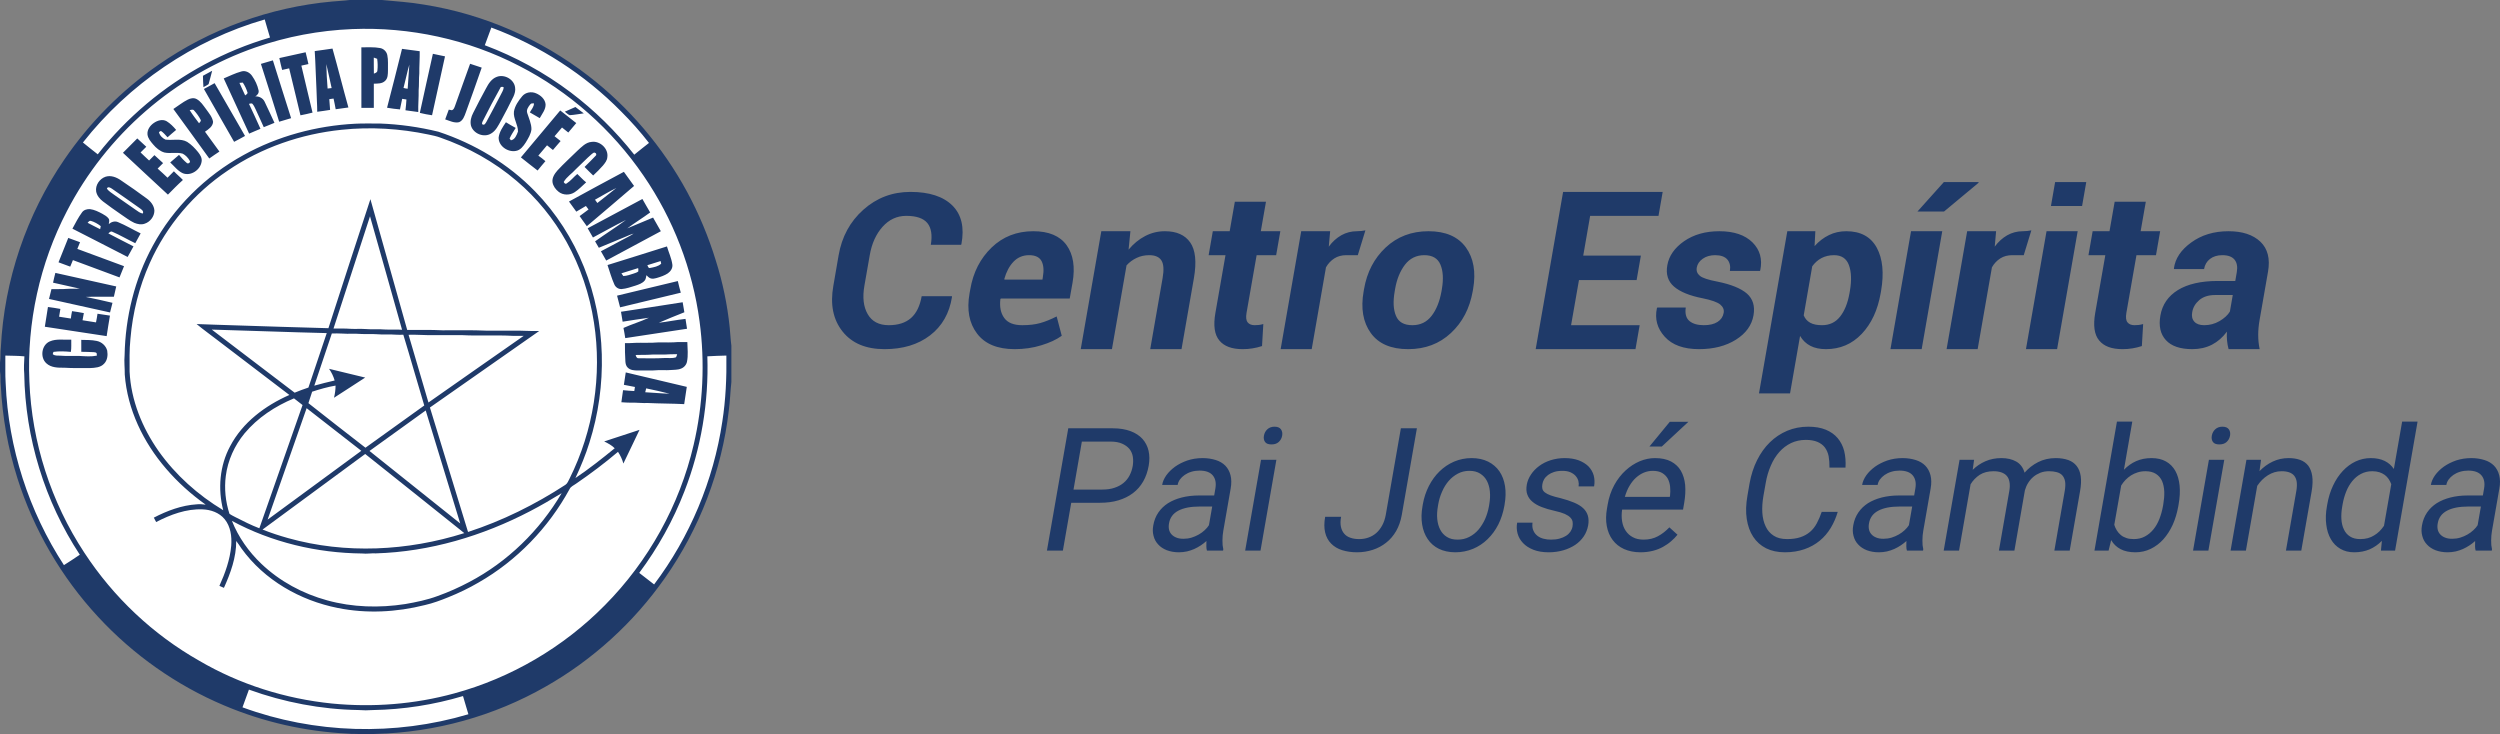 <?xml version="1.0" standalone="no"?>
<!-- Generator: Adobe Fireworks 10, Export SVG Extension by Aaron Beall (http://fireworks.abeall.com) . Version: 0.6.1  -->
<!DOCTYPE svg PUBLIC "-//W3C//DTD SVG 1.1//EN" "http://www.w3.org/Graphics/SVG/1.1/DTD/svg11.dtd">
<svg id="Untitled-P%E1gina%201" viewBox="0 0 320 94" style="background-color:#ffffff00" version="1.1"
	xmlns="http://www.w3.org/2000/svg" xmlns:xlink="http://www.w3.org/1999/xlink" xml:space="preserve"
	x="0px" y="0px" width="320px" height="94px"
>
	<rect x="0" y="0" width="320" height="94" fill="#808080" stroke="none"/>
	<g id="Camada%201">
		<g>
			<path d="M 289.236 44.691 C 289.11 44.091 289.051 43.482 289.051 42.873 C 289.051 42.263 289.11 41.605 289.236 40.907 L 290.305 34.785 C 290.597 33.114 290.267 31.837 289.333 30.942 C 288.39 30.048 287.029 29.596 285.25 29.596 C 283.384 29.596 281.799 30.077 280.486 31.031 C 279.164 31.984 278.425 33.094 278.26 34.362 L 278.28 34.441 L 282.12 34.441 C 282.217 33.89 282.47 33.458 282.878 33.144 C 283.286 32.829 283.811 32.662 284.463 32.662 C 285.192 32.662 285.707 32.858 286.018 33.232 C 286.329 33.615 286.426 34.146 286.31 34.834 L 286.115 35.964 L 283.87 35.964 C 281.731 35.964 280.029 36.357 278.775 37.124 C 277.521 37.9 276.773 38.991 276.53 40.386 C 276.296 41.723 276.53 42.774 277.239 43.541 C 277.939 44.307 279.067 44.691 280.623 44.691 C 281.546 44.691 282.382 44.504 283.131 44.121 C 283.87 43.737 284.511 43.177 285.046 42.45 C 285.017 42.853 285.027 43.246 285.065 43.619 C 285.104 43.993 285.163 44.356 285.26 44.691 L 289.236 44.691 ZM 280.875 41.172 C 280.603 40.878 280.506 40.475 280.603 39.964 C 280.7 39.354 281.011 38.834 281.517 38.401 C 282.022 37.978 282.693 37.762 283.549 37.762 L 285.795 37.762 L 285.425 39.885 C 285.143 40.347 284.696 40.75 284.093 41.104 C 283.481 41.457 282.829 41.624 282.139 41.624 C 281.566 41.624 281.148 41.477 280.875 41.172 ZM 270.677 25.822 L 270.016 29.596 L 267.858 29.596 L 267.323 32.662 L 269.481 32.662 L 268.188 40.052 C 267.906 41.664 268.072 42.843 268.694 43.58 C 269.306 44.327 270.298 44.691 271.678 44.691 C 272.126 44.691 272.544 44.661 272.933 44.592 C 273.322 44.533 273.73 44.435 274.158 44.297 L 274.323 41.477 C 274.109 41.536 273.914 41.575 273.759 41.595 C 273.603 41.615 273.419 41.624 273.214 41.624 C 272.816 41.624 272.515 41.507 272.32 41.261 C 272.126 41.025 272.077 40.622 272.174 40.052 L 273.467 32.662 L 275.966 32.662 L 276.5 29.596 L 274.002 29.596 L 274.663 25.822 L 270.677 25.822 ZM 265.943 29.596 L 261.957 29.596 L 259.322 44.691 L 263.308 44.691 L 265.943 29.596 ZM 267.041 23.306 L 263.055 23.306 L 262.521 26.372 L 266.506 26.372 L 267.041 23.306 ZM 260.012 29.488 C 259.837 29.517 259.662 29.547 259.487 29.566 C 259.312 29.586 259.128 29.596 258.933 29.596 C 258.204 29.596 257.533 29.773 256.921 30.117 C 256.308 30.471 255.774 30.952 255.326 31.571 L 255.501 29.596 L 251.797 29.596 L 249.163 44.691 L 253.139 44.691 L 254.967 34.215 C 255.249 33.723 255.608 33.35 256.036 33.075 C 256.464 32.8 256.979 32.662 257.572 32.662 L 259.04 32.662 L 260.012 29.488 ZM 248.608 29.596 L 244.613 29.596 L 241.978 44.691 L 245.974 44.691 L 248.608 29.596 ZM 245.429 27.08 L 248.832 27.08 L 253.256 23.395 L 253.256 23.306 L 248.813 23.306 L 245.429 27.08 ZM 240.773 37.261 C 241.171 34.962 240.987 33.114 240.228 31.709 C 239.46 30.303 238.157 29.596 236.33 29.596 C 235.513 29.596 234.765 29.763 234.094 30.097 C 233.413 30.431 232.81 30.893 232.266 31.502 L 232.363 29.596 L 228.776 29.596 L 225.15 50.351 L 229.126 50.351 L 230.409 43 C 230.74 43.56 231.177 43.983 231.731 44.268 C 232.276 44.553 232.947 44.691 233.724 44.691 C 235.533 44.691 237.059 44.042 238.303 42.735 C 239.538 41.428 240.345 39.698 240.724 37.536 L 240.773 37.261 ZM 236.738 37.517 C 236.515 38.784 236.116 39.787 235.533 40.524 C 234.949 41.261 234.181 41.624 233.219 41.624 C 232.597 41.624 232.091 41.526 231.702 41.31 C 231.313 41.094 231.041 40.779 230.876 40.367 L 231.965 34.087 C 232.295 33.635 232.684 33.281 233.151 33.035 C 233.617 32.79 234.152 32.662 234.755 32.662 C 235.708 32.662 236.349 33.085 236.66 33.93 C 236.971 34.775 237.02 35.876 236.787 37.232 L 236.738 37.517 ZM 219.851 41.202 C 219.414 41.487 218.831 41.624 218.092 41.624 C 217.294 41.624 216.682 41.448 216.254 41.094 C 215.827 40.74 215.661 40.16 215.778 39.364 L 212.132 39.364 L 212.083 39.453 C 211.792 40.819 212.122 42.037 213.085 43.099 C 214.038 44.16 215.506 44.691 217.47 44.691 C 219.336 44.691 220.911 44.288 222.194 43.482 C 223.478 42.676 224.226 41.634 224.45 40.357 C 224.654 39.178 224.372 38.254 223.604 37.576 C 222.826 36.907 221.562 36.396 219.812 36.043 C 218.665 35.826 217.917 35.581 217.586 35.306 C 217.246 35.03 217.11 34.677 217.188 34.244 C 217.265 33.802 217.518 33.428 217.946 33.124 C 218.374 32.819 218.899 32.662 219.54 32.662 C 220.26 32.662 220.785 32.849 221.105 33.222 C 221.417 33.596 221.524 34.087 221.426 34.677 L 225.276 34.677 L 225.315 34.588 C 225.607 33.173 225.276 31.984 224.323 31.031 C 223.361 30.077 221.941 29.596 220.075 29.596 C 218.286 29.596 216.789 30.028 215.564 30.873 C 214.339 31.728 213.62 32.76 213.416 33.959 C 213.211 35.109 213.503 36.023 214.281 36.691 C 215.058 37.359 216.293 37.861 217.965 38.185 C 219.074 38.411 219.812 38.676 220.182 38.971 C 220.551 39.276 220.707 39.639 220.629 40.052 C 220.542 40.544 220.279 40.927 219.851 41.202 ZM 210.032 32.721 L 202.653 32.721 L 203.538 27.63 L 212.288 27.63 L 212.822 24.564 L 200.077 24.564 L 196.567 44.691 L 209.342 44.691 L 209.877 41.624 L 201.098 41.624 L 202.109 35.846 L 209.488 35.846 L 210.032 32.721 ZM 174.548 37.281 C 174.159 39.472 174.47 41.251 175.461 42.627 C 176.453 44.003 178.047 44.691 180.244 44.691 C 182.422 44.691 184.24 44.003 185.718 42.627 C 187.196 41.251 188.119 39.472 188.508 37.281 L 188.557 37.006 C 188.936 34.824 188.625 33.045 187.633 31.669 C 186.632 30.294 185.037 29.596 182.85 29.596 C 180.672 29.596 178.845 30.294 177.367 31.679 C 175.889 33.065 174.965 34.844 174.596 37.006 L 174.548 37.281 ZM 178.572 36.996 C 178.786 35.738 179.214 34.696 179.836 33.881 C 180.458 33.075 181.285 32.662 182.315 32.662 C 183.346 32.662 184.036 33.065 184.376 33.871 C 184.717 34.677 184.775 35.718 184.561 36.996 L 184.512 37.281 C 184.279 38.578 183.861 39.63 183.249 40.425 C 182.626 41.231 181.81 41.624 180.779 41.624 C 179.72 41.624 179.019 41.231 178.689 40.435 C 178.349 39.649 178.29 38.598 178.524 37.281 L 178.572 36.996 ZM 174.771 29.488 C 174.596 29.517 174.421 29.547 174.246 29.566 C 174.071 29.586 173.886 29.596 173.692 29.596 C 172.963 29.596 172.292 29.773 171.679 30.117 C 171.067 30.471 170.532 30.952 170.085 31.571 L 170.26 29.596 L 166.556 29.596 L 163.922 44.691 L 167.898 44.691 L 169.725 34.215 C 170.007 33.723 170.367 33.35 170.795 33.075 C 171.223 32.8 171.738 32.662 172.331 32.662 L 173.799 32.662 L 174.771 29.488 ZM 158.059 25.822 L 157.398 29.596 L 155.24 29.596 L 154.705 32.662 L 156.863 32.662 L 155.571 40.052 C 155.288 41.664 155.454 42.843 156.076 43.58 C 156.689 44.327 157.68 44.691 159.061 44.691 C 159.508 44.691 159.926 44.661 160.315 44.592 C 160.704 44.533 161.112 44.435 161.54 44.297 L 161.705 41.477 C 161.491 41.536 161.297 41.575 161.141 41.595 C 160.986 41.615 160.801 41.624 160.597 41.624 C 160.198 41.624 159.897 41.507 159.702 41.261 C 159.508 41.025 159.459 40.622 159.556 40.052 L 160.849 32.662 L 163.348 32.662 L 163.883 29.596 L 161.384 29.596 L 162.045 25.822 L 158.059 25.822 ZM 140.968 29.596 L 138.334 44.691 L 142.329 44.691 L 144.196 33.969 C 144.556 33.566 144.983 33.252 145.479 33.016 C 145.965 32.78 146.51 32.662 147.112 32.662 C 147.851 32.662 148.367 32.888 148.658 33.33 C 148.95 33.782 148.999 34.529 148.814 35.59 L 147.229 44.691 L 151.234 44.691 L 152.819 35.61 C 153.179 33.527 153.023 32.004 152.352 31.041 C 151.682 30.077 150.603 29.596 149.106 29.596 C 148.211 29.596 147.365 29.802 146.578 30.215 C 145.78 30.628 145.081 31.207 144.458 31.954 L 144.692 29.596 L 140.968 29.596 ZM 133.278 44.199 C 134.348 43.875 135.223 43.472 135.903 42.981 L 135.252 40.504 C 134.513 40.878 133.823 41.163 133.162 41.349 C 132.5 41.536 131.732 41.624 130.848 41.624 C 129.759 41.624 128.991 41.32 128.544 40.701 C 128.096 40.091 127.931 39.286 128.048 38.293 L 128.106 38.214 L 136.924 38.214 L 137.284 36.19 C 137.634 34.185 137.381 32.583 136.525 31.384 C 135.67 30.195 134.241 29.596 132.257 29.596 C 130.148 29.596 128.369 30.294 126.93 31.679 C 125.481 33.075 124.567 34.853 124.198 37.025 L 124.101 37.556 C 123.731 39.659 124.052 41.369 125.063 42.696 C 126.074 44.032 127.678 44.691 129.885 44.691 C 131.071 44.691 132.209 44.533 133.278 44.199 ZM 133.317 33.419 C 133.58 33.92 133.638 34.608 133.482 35.482 L 133.434 35.787 L 128.573 35.787 L 128.553 35.708 C 128.806 34.794 129.195 34.057 129.73 33.497 C 130.255 32.947 130.926 32.662 131.723 32.662 C 132.52 32.662 133.045 32.917 133.317 33.419 ZM 117.976 37.91 C 117.752 39.168 117.296 40.101 116.605 40.711 C 115.905 41.32 114.962 41.624 113.766 41.624 C 112.503 41.624 111.608 41.153 111.064 40.209 C 110.519 39.266 110.383 38.047 110.646 36.554 L 111.326 32.672 C 111.579 31.188 112.124 29.979 112.96 29.036 C 113.796 28.102 114.807 27.63 116.002 27.63 C 117.286 27.63 118.19 27.935 118.695 28.544 C 119.201 29.154 119.357 30.087 119.143 31.335 L 123.022 31.335 L 123.061 31.247 C 123.459 29.124 123.08 27.483 121.913 26.314 C 120.747 25.154 118.958 24.564 116.537 24.564 C 114.214 24.564 112.201 25.331 110.51 26.844 C 108.808 28.358 107.749 30.313 107.34 32.691 L 106.67 36.573 C 106.242 38.971 106.64 40.917 107.846 42.43 C 109.051 43.944 110.84 44.691 113.232 44.691 C 115.575 44.691 117.519 44.101 119.055 42.922 C 120.591 41.742 121.525 40.101 121.855 38.008 L 121.845 37.91 L 117.976 37.91 Z" fill="#1f3a69"/>
			<path d="M 318.946 70.477 L 318.975 70.3 C 318.897 69.986 318.859 69.613 318.868 69.18 C 318.868 68.748 318.907 68.335 318.975 67.942 L 319.918 62.537 C 320.035 61.888 320.025 61.318 319.899 60.827 C 319.772 60.336 319.549 59.933 319.238 59.608 C 318.917 59.284 318.509 59.038 318.003 58.881 C 317.498 58.724 316.943 58.636 316.321 58.636 C 315.621 58.636 314.97 58.744 314.377 58.94 C 313.784 59.147 313.259 59.412 312.802 59.736 C 312.345 60.07 311.976 60.434 311.684 60.837 C 311.392 61.25 311.217 61.662 311.149 62.075 L 313.132 62.075 C 313.171 61.829 313.269 61.593 313.424 61.377 C 313.58 61.161 313.784 60.965 314.037 60.788 C 314.28 60.621 314.562 60.483 314.892 60.385 C 315.213 60.286 315.563 60.237 315.932 60.237 C 316.729 60.237 317.293 60.444 317.634 60.856 C 317.974 61.269 318.081 61.82 317.964 62.517 L 317.809 63.421 L 315.854 63.421 C 315.057 63.421 314.328 63.51 313.667 63.677 C 313.006 63.844 312.413 64.09 311.908 64.404 C 311.402 64.728 310.984 65.131 310.663 65.603 C 310.332 66.085 310.119 66.635 310.012 67.254 C 309.924 67.736 309.934 68.188 310.051 68.6 C 310.158 69.023 310.352 69.387 310.644 69.691 C 310.926 70.006 311.295 70.251 311.742 70.428 C 312.189 70.595 312.705 70.694 313.288 70.694 C 313.638 70.694 313.988 70.654 314.318 70.585 C 314.649 70.497 314.97 70.409 315.262 70.271 C 315.553 70.133 315.835 69.986 316.098 69.809 C 316.36 69.632 316.603 69.445 316.817 69.249 C 316.807 69.485 316.807 69.721 316.807 69.937 C 316.807 70.153 316.836 70.34 316.885 70.477 L 318.946 70.477 ZM 312.957 68.807 C 312.705 68.709 312.491 68.561 312.335 68.384 C 312.18 68.207 312.073 68.001 312.024 67.755 C 311.976 67.519 311.976 67.254 312.034 66.969 C 312.151 66.261 312.549 65.721 313.22 65.367 C 313.891 65.013 314.795 64.837 315.923 64.837 L 317.556 64.837 L 317.138 67.225 C 317.002 67.441 316.817 67.657 316.593 67.863 C 316.36 68.08 316.107 68.266 315.825 68.424 C 315.543 68.581 315.242 68.718 314.911 68.817 C 314.581 68.915 314.231 68.964 313.881 68.964 C 313.512 68.964 313.21 68.915 312.957 68.807 ZM 297.85 64.787 C 297.694 65.652 297.665 66.438 297.762 67.156 C 297.85 67.873 298.044 68.492 298.355 69.023 C 298.657 69.554 299.065 69.957 299.57 70.251 C 300.076 70.546 300.659 70.694 301.34 70.694 C 302.059 70.694 302.72 70.566 303.304 70.32 C 303.887 70.065 304.412 69.701 304.879 69.229 L 304.762 70.477 L 306.57 70.477 L 309.448 53.968 L 307.474 53.968 L 306.415 60.031 C 306.113 59.579 305.724 59.235 305.238 58.999 C 304.752 58.763 304.159 58.636 303.459 58.636 C 302.769 58.636 302.118 58.783 301.515 59.068 C 300.912 59.353 300.368 59.756 299.882 60.277 C 299.395 60.797 298.977 61.417 298.637 62.144 C 298.287 62.871 298.044 63.677 297.889 64.561 L 297.85 64.787 ZM 299.852 64.561 C 299.95 63.991 300.105 63.441 300.309 62.93 C 300.514 62.419 300.776 61.967 301.097 61.574 C 301.408 61.191 301.777 60.886 302.205 60.66 C 302.633 60.434 303.109 60.316 303.654 60.316 C 303.994 60.316 304.295 60.365 304.558 60.444 C 304.82 60.532 305.054 60.65 305.248 60.788 C 305.442 60.935 305.608 61.112 305.744 61.309 C 305.88 61.515 305.987 61.731 306.084 61.967 L 305.151 67.303 C 304.976 67.559 304.781 67.795 304.577 68.001 C 304.363 68.207 304.14 68.384 303.887 68.532 C 303.634 68.689 303.372 68.807 303.08 68.885 C 302.788 68.964 302.467 69.003 302.118 69.003 C 301.583 69.003 301.145 68.895 300.805 68.669 C 300.455 68.453 300.193 68.148 300.018 67.765 C 299.833 67.392 299.726 66.94 299.697 66.429 C 299.668 65.918 299.707 65.377 299.813 64.787 L 299.852 64.561 ZM 287.545 58.852 L 285.513 70.477 L 287.476 70.477 L 288.925 62.193 C 289.295 61.633 289.742 61.181 290.286 60.837 C 290.83 60.493 291.414 60.316 292.055 60.316 C 292.425 60.316 292.755 60.365 293.028 60.463 C 293.3 60.562 293.514 60.709 293.669 60.906 C 293.825 61.102 293.932 61.367 293.98 61.682 C 294.019 61.996 294.01 62.38 293.932 62.832 L 292.6 70.477 L 294.564 70.477 L 295.896 62.861 C 296.022 62.105 296.041 61.456 295.964 60.925 C 295.886 60.395 295.711 59.952 295.458 59.608 C 295.196 59.274 294.855 59.029 294.428 58.871 C 294 58.714 293.504 58.636 292.94 58.636 C 292.221 58.636 291.54 58.783 290.918 59.078 C 290.286 59.373 289.722 59.785 289.217 60.306 L 289.411 58.852 L 287.545 58.852 ZM 284.706 58.852 L 282.742 58.852 L 280.71 70.477 L 282.674 70.477 L 284.706 58.852 ZM 283.257 56.572 C 283.413 56.788 283.685 56.886 284.074 56.886 C 284.463 56.886 284.774 56.788 285.007 56.572 C 285.24 56.356 285.386 56.09 285.445 55.766 C 285.503 55.442 285.445 55.166 285.289 54.95 C 285.134 54.734 284.861 54.616 284.472 54.616 C 284.084 54.616 283.782 54.734 283.549 54.95 C 283.315 55.166 283.17 55.442 283.111 55.766 C 283.053 56.09 283.102 56.356 283.257 56.572 ZM 278.863 64.561 C 279.019 63.677 279.057 62.871 278.989 62.144 C 278.911 61.417 278.736 60.797 278.445 60.277 C 278.153 59.756 277.755 59.353 277.249 59.068 C 276.744 58.783 276.121 58.636 275.402 58.636 C 274.673 58.636 274.022 58.763 273.438 59.019 C 272.855 59.274 272.33 59.648 271.863 60.129 L 272.933 53.968 L 270.969 53.968 L 268.091 70.477 L 269.899 70.477 L 270.23 69.131 C 270.522 69.642 270.93 70.025 271.435 70.291 C 271.941 70.556 272.573 70.694 273.331 70.694 C 274.031 70.694 274.692 70.546 275.295 70.251 C 275.898 69.957 276.442 69.554 276.918 69.023 C 277.385 68.492 277.784 67.873 278.114 67.156 C 278.435 66.438 278.668 65.652 278.824 64.787 L 278.863 64.561 ZM 276.86 64.787 C 276.753 65.377 276.598 65.918 276.403 66.429 C 276.199 66.94 275.946 67.392 275.635 67.765 C 275.324 68.148 274.955 68.453 274.546 68.669 C 274.128 68.895 273.652 69.003 273.127 69.003 C 272.767 69.003 272.447 68.964 272.174 68.866 C 271.902 68.777 271.659 68.65 271.465 68.483 C 271.26 68.315 271.095 68.119 270.959 67.903 C 270.823 67.686 270.706 67.441 270.628 67.175 L 271.513 62.144 C 271.669 61.888 271.853 61.653 272.067 61.426 C 272.281 61.21 272.515 61.014 272.777 60.847 C 273.03 60.689 273.312 60.562 273.623 60.463 C 273.924 60.365 274.255 60.316 274.624 60.316 C 275.169 60.316 275.616 60.434 275.966 60.66 C 276.316 60.886 276.568 61.191 276.744 61.574 C 276.909 61.967 277.006 62.419 277.026 62.93 C 277.045 63.441 276.996 63.991 276.899 64.561 L 276.86 64.787 ZM 250.825 58.852 L 248.793 70.477 L 250.757 70.477 L 252.235 61.987 C 252.536 61.495 252.925 61.092 253.401 60.778 C 253.878 60.473 254.471 60.316 255.18 60.316 C 255.55 60.316 255.881 60.365 256.172 60.463 C 256.454 60.562 256.687 60.709 256.862 60.906 C 257.037 61.102 257.154 61.367 257.212 61.682 C 257.271 61.996 257.271 62.38 257.193 62.832 L 255.861 70.477 L 257.844 70.477 L 259.186 62.763 C 259.283 62.429 259.419 62.105 259.604 61.81 C 259.789 61.515 260.012 61.25 260.275 61.033 C 260.527 60.817 260.829 60.65 261.159 60.513 C 261.49 60.385 261.859 60.316 262.268 60.316 C 262.637 60.316 262.968 60.355 263.259 60.434 C 263.551 60.513 263.784 60.64 263.969 60.837 C 264.144 61.033 264.27 61.289 264.329 61.613 C 264.387 61.938 264.368 62.34 264.29 62.822 L 262.958 70.477 L 264.922 70.477 L 266.254 62.832 C 266.38 62.105 266.409 61.476 266.332 60.945 C 266.254 60.414 266.079 59.982 265.807 59.638 C 265.534 59.294 265.175 59.038 264.727 58.881 C 264.28 58.724 263.745 58.636 263.133 58.636 C 262.297 58.636 261.539 58.812 260.868 59.156 C 260.197 59.5 259.623 59.952 259.147 60.503 C 258.953 59.854 258.603 59.373 258.078 59.078 C 257.553 58.783 256.921 58.636 256.182 58.636 C 255.423 58.636 254.743 58.773 254.14 59.038 C 253.528 59.304 252.983 59.667 252.507 60.139 L 252.682 58.852 L 250.825 58.852 ZM 246.149 70.477 L 246.178 70.3 C 246.1 69.986 246.061 69.613 246.071 69.18 C 246.071 68.748 246.11 68.335 246.178 67.942 L 247.121 62.537 C 247.238 61.888 247.228 61.318 247.102 60.827 C 246.975 60.336 246.752 59.933 246.44 59.608 C 246.12 59.284 245.711 59.038 245.206 58.881 C 244.7 58.724 244.146 58.636 243.524 58.636 C 242.824 58.636 242.173 58.744 241.58 58.94 C 240.987 59.147 240.462 59.412 240.005 59.736 C 239.548 60.07 239.178 60.434 238.887 60.837 C 238.595 61.25 238.42 61.662 238.352 62.075 L 240.335 62.075 C 240.374 61.829 240.471 61.593 240.627 61.377 C 240.782 61.161 240.987 60.965 241.239 60.788 C 241.482 60.621 241.764 60.483 242.095 60.385 C 242.416 60.286 242.766 60.237 243.135 60.237 C 243.932 60.237 244.496 60.444 244.837 60.856 C 245.177 61.269 245.284 61.82 245.167 62.517 L 245.011 63.421 L 243.057 63.421 C 242.26 63.421 241.531 63.51 240.87 63.677 C 240.209 63.844 239.616 64.09 239.11 64.404 C 238.605 64.728 238.187 65.131 237.866 65.603 C 237.535 66.085 237.321 66.635 237.214 67.254 C 237.127 67.736 237.137 68.188 237.253 68.6 C 237.36 69.023 237.555 69.387 237.846 69.691 C 238.128 70.006 238.498 70.251 238.945 70.428 C 239.392 70.595 239.907 70.694 240.491 70.694 C 240.841 70.694 241.191 70.654 241.521 70.585 C 241.852 70.497 242.173 70.409 242.464 70.271 C 242.756 70.133 243.038 69.986 243.3 69.809 C 243.563 69.632 243.806 69.445 244.02 69.249 C 244.01 69.485 244.01 69.721 244.01 69.937 C 244.01 70.153 244.039 70.34 244.088 70.477 L 246.149 70.477 ZM 240.16 68.807 C 239.907 68.709 239.694 68.561 239.538 68.384 C 239.382 68.207 239.276 68.001 239.227 67.755 C 239.178 67.519 239.178 67.254 239.237 66.969 C 239.353 66.261 239.752 65.721 240.423 65.367 C 241.094 65.013 241.998 64.837 243.125 64.837 L 244.759 64.837 L 244.341 67.225 C 244.204 67.441 244.02 67.657 243.796 67.863 C 243.563 68.08 243.31 68.266 243.028 68.424 C 242.746 68.581 242.445 68.718 242.114 68.817 C 241.784 68.915 241.434 68.964 241.084 68.964 C 240.714 68.964 240.413 68.915 240.16 68.807 ZM 233.18 65.515 C 232.995 66.065 232.781 66.556 232.548 66.989 C 232.315 67.421 232.023 67.795 231.673 68.089 C 231.323 68.384 230.915 68.61 230.438 68.767 C 229.962 68.925 229.398 69.003 228.756 69.003 C 228.056 69.003 227.483 68.866 227.036 68.571 C 226.589 68.286 226.239 67.893 226.005 67.382 C 225.762 66.871 225.616 66.281 225.577 65.613 C 225.539 64.945 225.587 64.217 225.723 63.451 L 226.005 61.859 C 226.141 61.033 226.365 60.286 226.666 59.599 C 226.958 58.911 227.327 58.331 227.765 57.84 C 228.193 57.358 228.698 56.984 229.262 56.709 C 229.826 56.444 230.458 56.306 231.148 56.306 C 231.741 56.306 232.237 56.395 232.636 56.562 C 233.024 56.729 233.345 56.965 233.579 57.27 C 233.812 57.584 233.977 57.957 234.065 58.39 C 234.142 58.822 234.181 59.314 234.172 59.854 L 236.223 59.854 C 236.272 59.088 236.213 58.38 236.058 57.731 C 235.892 57.093 235.61 56.542 235.221 56.08 C 234.833 55.618 234.317 55.255 233.695 54.999 C 233.073 54.744 232.324 54.616 231.449 54.616 C 230.487 54.616 229.593 54.793 228.766 55.137 C 227.93 55.491 227.191 55.982 226.55 56.611 C 225.898 57.24 225.354 58.007 224.907 58.901 C 224.459 59.795 224.139 60.788 223.944 61.879 L 223.672 63.451 C 223.478 64.552 223.448 65.544 223.584 66.429 C 223.721 67.313 223.993 68.08 224.411 68.709 C 224.829 69.347 225.383 69.839 226.064 70.183 C 226.744 70.517 227.541 70.694 228.465 70.694 C 229.388 70.694 230.225 70.556 230.963 70.3 C 231.702 70.045 232.354 69.681 232.917 69.219 C 233.481 68.758 233.948 68.207 234.337 67.569 C 234.716 66.94 235.017 66.252 235.231 65.515 L 233.18 65.515 ZM 211.559 70.507 C 212.035 70.389 212.463 70.222 212.852 70.006 C 213.24 69.79 213.59 69.554 213.902 69.278 C 214.213 69.013 214.485 68.738 214.718 68.443 L 213.678 67.5 C 213.231 67.971 212.745 68.355 212.21 68.64 C 211.675 68.934 211.063 69.072 210.373 69.072 C 209.847 69.072 209.391 68.974 209.012 68.767 C 208.632 68.571 208.331 68.296 208.098 67.952 C 207.864 67.608 207.709 67.205 207.631 66.733 C 207.553 66.271 207.553 65.77 207.631 65.23 L 215.428 65.23 L 215.583 64.335 C 215.72 63.529 215.758 62.773 215.7 62.075 C 215.632 61.387 215.447 60.778 215.156 60.267 C 214.864 59.756 214.436 59.363 213.892 59.068 C 213.347 58.783 212.657 58.636 211.84 58.636 C 211.179 58.636 210.528 58.773 209.886 59.038 C 209.245 59.314 208.642 59.697 208.088 60.208 C 207.524 60.719 207.038 61.338 206.63 62.085 C 206.221 62.832 205.93 63.677 205.774 64.62 L 205.696 65.072 C 205.55 65.898 205.541 66.645 205.667 67.333 C 205.793 68.021 206.046 68.62 206.416 69.111 C 206.785 69.613 207.281 70.006 207.884 70.281 C 208.487 70.546 209.186 70.694 209.984 70.694 C 210.557 70.694 211.082 70.625 211.559 70.507 ZM 212.774 60.552 C 213.085 60.739 213.318 60.984 213.483 61.279 C 213.639 61.584 213.736 61.928 213.775 62.301 C 213.814 62.684 213.804 63.068 213.765 63.451 L 213.736 63.598 L 207.981 63.598 C 208.137 63.068 208.331 62.586 208.584 62.173 C 208.827 61.761 209.109 61.407 209.42 61.132 C 209.731 60.856 210.061 60.64 210.421 60.493 C 210.781 60.346 211.16 60.267 211.559 60.267 C 212.064 60.267 212.463 60.365 212.774 60.552 ZM 211.131 57.152 L 212.715 57.152 L 216.118 53.987 L 213.736 53.987 L 211.131 57.152 ZM 201.01 68.06 C 200.864 68.266 200.68 68.443 200.446 68.591 C 200.213 68.738 199.931 68.856 199.61 68.944 C 199.29 69.033 198.93 69.072 198.522 69.072 C 198.21 69.072 197.899 69.043 197.608 68.964 C 197.306 68.895 197.044 68.777 196.81 68.6 C 196.577 68.424 196.393 68.198 196.276 67.922 C 196.149 67.647 196.111 67.313 196.159 66.9 L 194.195 66.9 C 194.108 67.382 194.127 67.853 194.254 68.306 C 194.38 68.758 194.613 69.161 194.954 69.514 C 195.284 69.868 195.731 70.153 196.276 70.369 C 196.82 70.585 197.472 70.694 198.24 70.694 C 198.901 70.694 199.523 70.605 200.106 70.438 C 200.68 70.271 201.185 70.035 201.633 69.74 C 202.07 69.445 202.43 69.082 202.721 68.659 C 203.003 68.237 203.188 67.765 203.285 67.254 C 203.363 66.782 203.353 66.37 203.246 66.006 C 203.139 65.652 202.945 65.328 202.653 65.053 C 202.362 64.778 201.973 64.542 201.487 64.335 C 201.001 64.129 200.427 63.942 199.756 63.765 C 199.231 63.647 198.813 63.529 198.492 63.412 C 198.162 63.294 197.919 63.166 197.744 63.028 C 197.569 62.891 197.462 62.733 197.423 62.557 C 197.384 62.389 197.384 62.193 197.423 61.977 C 197.452 61.761 197.53 61.554 197.647 61.348 C 197.763 61.151 197.938 60.965 198.152 60.797 C 198.366 60.64 198.619 60.513 198.92 60.414 C 199.221 60.316 199.581 60.267 199.999 60.267 C 200.388 60.267 200.719 60.326 201.001 60.444 C 201.273 60.562 201.496 60.719 201.671 60.906 C 201.846 61.102 201.963 61.318 202.031 61.554 C 202.089 61.79 202.099 62.026 202.06 62.262 L 204.044 62.262 C 204.131 61.77 204.112 61.299 203.995 60.856 C 203.869 60.414 203.645 60.031 203.324 59.697 C 202.994 59.373 202.576 59.117 202.07 58.92 C 201.565 58.734 200.962 58.636 200.281 58.636 C 199.63 58.636 199.027 58.734 198.473 58.911 C 197.919 59.088 197.433 59.333 197.015 59.648 C 196.587 59.962 196.237 60.326 195.965 60.739 C 195.692 61.151 195.508 61.584 195.43 62.036 C 195.343 62.527 195.362 62.95 195.498 63.303 C 195.625 63.657 195.848 63.972 196.159 64.227 C 196.47 64.493 196.869 64.719 197.345 64.905 C 197.822 65.092 198.366 65.249 198.988 65.387 C 199.533 65.505 199.96 65.642 200.291 65.78 C 200.612 65.927 200.855 66.085 201.01 66.252 C 201.166 66.419 201.263 66.596 201.292 66.782 C 201.321 66.979 201.321 67.175 201.283 67.392 C 201.244 67.627 201.147 67.853 201.01 68.06 ZM 182.082 64.787 C 181.926 65.633 181.917 66.419 182.033 67.136 C 182.15 67.863 182.393 68.483 182.753 69.013 C 183.112 69.544 183.589 69.957 184.182 70.251 C 184.775 70.536 185.475 70.694 186.292 70.694 C 187.089 70.694 187.847 70.536 188.547 70.251 C 189.247 69.957 189.869 69.544 190.413 69.013 C 190.958 68.483 191.415 67.863 191.784 67.136 C 192.144 66.419 192.397 65.633 192.552 64.787 L 192.591 64.552 C 192.737 63.706 192.756 62.93 192.64 62.203 C 192.523 61.485 192.29 60.866 191.93 60.336 C 191.561 59.805 191.084 59.392 190.482 59.088 C 189.879 58.793 189.179 58.636 188.372 58.636 C 187.565 58.636 186.816 58.793 186.117 59.088 C 185.417 59.392 184.804 59.805 184.26 60.336 C 183.715 60.866 183.268 61.485 182.899 62.203 C 182.529 62.93 182.267 63.706 182.121 64.552 L 182.082 64.787 ZM 184.094 64.552 C 184.192 63.982 184.357 63.441 184.59 62.92 C 184.814 62.399 185.096 61.947 185.436 61.554 C 185.776 61.161 186.165 60.856 186.612 60.621 C 187.05 60.385 187.546 60.267 188.09 60.267 C 188.634 60.267 189.091 60.385 189.461 60.621 C 189.83 60.856 190.122 61.161 190.326 61.554 C 190.53 61.947 190.657 62.399 190.705 62.92 C 190.754 63.441 190.725 63.982 190.627 64.552 L 190.589 64.787 C 190.482 65.377 190.316 65.927 190.093 66.438 C 189.859 66.949 189.577 67.401 189.247 67.795 C 188.907 68.188 188.508 68.502 188.061 68.728 C 187.604 68.964 187.108 69.072 186.573 69.072 C 186.029 69.072 185.572 68.964 185.203 68.728 C 184.833 68.502 184.551 68.188 184.347 67.795 C 184.143 67.401 184.017 66.949 183.968 66.438 C 183.919 65.927 183.948 65.377 184.055 64.787 L 184.094 64.552 ZM 177.377 65.908 C 177.279 66.419 177.133 66.871 176.92 67.254 C 176.706 67.647 176.453 67.971 176.161 68.227 C 175.87 68.483 175.529 68.679 175.16 68.807 C 174.781 68.944 174.392 69.003 173.993 69.003 C 173.566 69.003 173.196 68.954 172.866 68.836 C 172.535 68.728 172.273 68.561 172.069 68.325 C 171.864 68.089 171.718 67.795 171.641 67.441 C 171.563 67.087 171.563 66.655 171.66 66.153 L 169.619 66.153 C 169.482 66.92 169.482 67.588 169.619 68.158 C 169.755 68.728 170.017 69.21 170.387 69.583 C 170.756 69.957 171.223 70.242 171.786 70.418 C 172.35 70.595 172.982 70.694 173.702 70.694 C 174.402 70.694 175.072 70.585 175.714 70.379 C 176.346 70.173 176.92 69.868 177.425 69.465 C 177.931 69.072 178.358 68.571 178.708 67.971 C 179.049 67.372 179.292 66.684 179.428 65.908 L 181.363 54.822 L 179.311 54.822 L 177.377 65.908 ZM 163.377 58.852 L 161.413 58.852 L 159.381 70.477 L 161.345 70.477 L 163.377 58.852 ZM 161.929 56.572 C 162.084 56.788 162.356 56.886 162.745 56.886 C 163.134 56.886 163.445 56.788 163.679 56.572 C 163.912 56.356 164.058 56.09 164.116 55.766 C 164.174 55.442 164.116 55.166 163.96 54.95 C 163.805 54.734 163.533 54.616 163.144 54.616 C 162.755 54.616 162.453 54.734 162.22 54.95 C 161.987 55.166 161.841 55.442 161.783 55.766 C 161.724 56.09 161.773 56.356 161.929 56.572 ZM 156.552 70.477 L 156.582 70.3 C 156.504 69.986 156.465 69.613 156.475 69.18 C 156.475 68.748 156.513 68.335 156.582 67.942 L 157.525 62.537 C 157.641 61.888 157.631 61.318 157.505 60.827 C 157.379 60.336 157.155 59.933 156.844 59.608 C 156.523 59.284 156.115 59.038 155.609 58.881 C 155.104 58.724 154.55 58.636 153.927 58.636 C 153.227 58.636 152.576 58.744 151.983 58.94 C 151.39 59.147 150.865 59.412 150.408 59.736 C 149.951 60.07 149.582 60.434 149.29 60.837 C 148.999 61.25 148.823 61.662 148.756 62.075 L 150.739 62.075 C 150.778 61.829 150.875 61.593 151.03 61.377 C 151.186 61.161 151.39 60.965 151.643 60.788 C 151.886 60.621 152.168 60.483 152.498 60.385 C 152.819 60.286 153.169 60.237 153.539 60.237 C 154.336 60.237 154.9 60.444 155.24 60.856 C 155.58 61.269 155.687 61.82 155.571 62.517 L 155.415 63.421 L 153.461 63.421 C 152.664 63.421 151.935 63.51 151.273 63.677 C 150.612 63.844 150.019 64.09 149.514 64.404 C 149.008 64.728 148.59 65.131 148.269 65.603 C 147.939 66.085 147.725 66.635 147.618 67.254 C 147.53 67.736 147.54 68.188 147.657 68.6 C 147.764 69.023 147.958 69.387 148.25 69.691 C 148.532 70.006 148.901 70.251 149.349 70.428 C 149.796 70.595 150.311 70.694 150.894 70.694 C 151.244 70.694 151.594 70.654 151.925 70.585 C 152.255 70.497 152.576 70.409 152.868 70.271 C 153.159 70.133 153.441 69.986 153.704 69.809 C 153.966 69.632 154.209 69.445 154.423 69.249 C 154.413 69.485 154.413 69.721 154.413 69.937 C 154.413 70.153 154.443 70.34 154.491 70.477 L 156.552 70.477 ZM 150.564 68.807 C 150.311 68.709 150.097 68.561 149.941 68.384 C 149.786 68.207 149.679 68.001 149.63 67.755 C 149.582 67.519 149.582 67.254 149.64 66.969 C 149.757 66.261 150.155 65.721 150.826 65.367 C 151.497 65.013 152.401 64.837 153.529 64.837 L 155.162 64.837 L 154.744 67.225 C 154.608 67.441 154.423 67.657 154.2 67.863 C 153.966 68.08 153.714 68.266 153.432 68.424 C 153.15 68.581 152.848 68.718 152.518 68.817 C 152.187 68.915 151.837 68.964 151.487 68.964 C 151.118 68.964 150.816 68.915 150.564 68.807 ZM 140.784 64.355 C 141.659 64.355 142.456 64.257 143.165 64.04 C 143.875 63.824 144.497 63.52 145.022 63.117 C 145.547 62.724 145.985 62.222 146.325 61.633 C 146.665 61.043 146.899 60.365 147.035 59.608 C 147.151 58.92 147.151 58.282 147.015 57.692 C 146.879 57.112 146.617 56.611 146.238 56.179 C 145.849 55.756 145.343 55.422 144.711 55.186 C 144.079 54.95 143.321 54.822 142.446 54.822 L 136.739 54.822 L 134.007 70.477 L 136.049 70.477 L 137.118 64.355 L 140.784 64.355 ZM 138.479 56.523 L 142.145 56.523 C 142.738 56.523 143.233 56.611 143.632 56.788 C 144.031 56.965 144.342 57.191 144.575 57.476 C 144.799 57.761 144.945 58.095 145.003 58.468 C 145.061 58.842 145.051 59.235 144.993 59.628 C 144.915 60.08 144.779 60.483 144.585 60.856 C 144.39 61.23 144.138 61.544 143.817 61.81 C 143.486 62.085 143.097 62.291 142.65 62.439 C 142.193 62.596 141.668 62.665 141.075 62.665 L 137.41 62.665 L 138.479 56.523 Z" fill="#1f3a69"/>
			<path id="Elipse" d="M 0.347 47 C 0.347 21.235 21.148 0.348 46.809 0.348 C 72.469 0.348 93.27 21.235 93.27 47 C 93.27 72.766 72.469 93.652 46.809 93.652 C 21.148 93.652 0.347 72.766 0.347 47 Z" fill="#ffffff"/>
			<path d="M 44.763 0 C 44.015 0.098 43.26 0.123 42.51 0.196 C 34.561 0.914 26.814 3.738 20.257 8.308 C 15.567 11.562 11.474 15.68 8.248 20.4 C 3.393 27.46 0.539 35.887 0.111 44.456 C 0.023 45.11 0.113 45.772 0 46.423 L 0 47.545 C 0.113 48.139 0.021 48.746 0.1 49.344 C 0.3 53.372 1.016 57.377 2.231 61.221 C 4.31 67.8 7.869 73.898 12.552 78.949 C 17.05 83.816 22.584 87.72 28.683 90.292 C 33.681 92.413 39.055 93.633 44.475 93.899 C 45.059 93.973 45.653 93.892 46.235 94 L 47.442 94 C 47.664 93.96 47.889 93.937 48.114 93.939 C 55.703 93.747 63.24 91.657 69.84 87.887 C 75.872 84.463 81.125 79.675 85.11 73.985 C 89.547 67.666 92.394 60.231 93.286 52.55 C 93.448 51.332 93.482 50.103 93.617 48.884 L 93.617 44.258 C 93.513 43.482 93.484 42.698 93.403 41.919 C 93.105 39.004 92.504 36.12 91.617 33.329 C 90.686 30.3 89.462 27.363 87.957 24.576 C 84.837 18.813 80.505 13.714 75.321 9.719 C 69.21 4.989 61.917 1.808 54.294 0.594 C 52.504 0.279 50.689 0.174 48.884 0 L 44.763 0 ZM 10.614 18.24 C 16.508 10.754 24.741 5.128 33.885 2.491 C 34.11 3.262 34.324 4.036 34.562 4.803 C 28.786 6.496 23.372 9.405 18.765 13.289 C 16.476 15.228 14.36 17.384 12.513 19.754 C 11.87 19.263 11.247 18.745 10.614 18.24 ZM 62.055 5.79 C 62.334 5.035 62.62 4.283 62.891 3.526 C 69.115 5.835 74.831 9.528 79.501 14.264 C 80.772 15.532 81.97 16.875 83.07 18.296 C 82.432 18.784 81.815 19.298 81.186 19.799 C 78.829 16.802 76.085 14.112 73.044 11.818 C 69.694 9.293 65.978 7.263 62.055 5.79 ZM 45.077 3.723 C 52.455 3.424 59.912 5.037 66.475 8.446 C 72.824 11.698 78.334 16.576 82.365 22.476 C 86.173 28.019 88.659 34.469 89.545 41.144 C 90.251 46.4 89.996 51.785 88.784 56.947 C 86.984 64.665 82.996 71.846 77.428 77.462 C 72.134 82.839 65.409 86.785 58.138 88.758 C 53.062 90.148 47.734 90.564 42.502 90.052 C 36.533 89.447 30.675 87.607 25.488 84.567 C 19.585 81.222 14.512 76.431 10.794 70.742 C 6.529 64.264 4.064 56.602 3.764 48.84 C 3.423 41.319 5.085 33.708 8.561 27.032 C 11.073 22.168 14.526 17.8 18.652 14.217 C 22.775 10.637 27.577 7.844 32.73 6.059 C 36.703 4.679 40.877 3.893 45.077 3.723 ZM 0.684 45.515 C 1.497 45.543 2.314 45.534 3.124 45.613 C 3.086 46.355 3.03 47.102 3.102 47.845 C 3.226 56.032 5.724 64.17 10.216 71.004 C 9.542 71.455 8.872 71.911 8.184 72.337 C 3.687 65.432 1.059 57.31 0.726 49.063 C 0.646 47.883 0.706 46.697 0.684 45.515 ZM 90.541 45.609 C 91.351 45.544 92.164 45.548 92.977 45.512 C 93.018 48.337 92.892 51.17 92.455 53.965 C 91.334 61.498 88.298 68.731 83.726 74.808 C 83.104 74.299 82.444 73.84 81.821 73.33 C 84.21 70.13 86.173 66.606 87.612 62.876 C 89.741 57.398 90.734 51.482 90.541 45.609 ZM 31.862 88.27 C 36.354 89.894 41.109 90.807 45.885 90.884 C 46.502 90.933 47.123 90.934 47.741 90.887 C 51.638 90.82 55.528 90.211 59.265 89.096 C 59.513 89.866 59.7 90.655 59.955 91.424 C 50.548 94.22 40.254 93.924 31.038 90.538 C 31.305 89.778 31.58 89.023 31.862 88.27 ZM 80.096 47.669 C 80.005 48.197 79.937 48.727 79.857 49.256 C 80.329 49.343 80.799 49.444 81.272 49.531 C 81.242 49.704 81.217 49.879 81.19 50.053 C 80.709 50.037 80.231 49.988 79.752 49.944 C 79.689 50.459 79.595 50.971 79.536 51.487 C 79.954 51.506 80.371 51.555 80.791 51.545 C 81.51 51.52 82.227 51.619 82.947 51.586 C 84.488 51.661 86.033 51.649 87.576 51.729 C 87.693 50.993 87.795 50.255 87.909 49.519 L 80.096 47.669 ZM 82.589 50.208 L 82.709 49.711 C 83.706 49.925 84.706 50.129 85.692 50.392 C 84.657 50.373 83.624 50.255 82.589 50.208 ZM 83.515 43.868 C 83.013 43.885 82.511 43.871 82.01 43.874 C 81.336 43.854 80.666 43.952 79.993 43.918 C 79.975 44.698 80.01 45.475 80.048 46.254 C 80.066 46.543 80.132 46.855 80.354 47.059 C 80.686 47.393 81.189 47.418 81.631 47.423 C 82.507 47.405 83.386 47.457 84.26 47.379 C 84.759 47.356 85.259 47.407 85.758 47.368 C 86.225 47.321 86.712 47.368 87.156 47.188 C 87.543 47.049 87.854 46.707 87.934 46.3 C 88.105 45.47 88 44.623 87.979 43.785 C 87.394 43.792 86.809 43.761 86.227 43.818 C 85.323 43.861 84.416 43.786 83.515 43.868 ZM 82.85 45.417 C 83.844 45.325 84.846 45.436 85.841 45.345 C 86.119 45.33 86.398 45.335 86.677 45.336 C 86.619 45.477 86.619 45.665 86.48 45.756 C 86.032 45.883 85.561 45.804 85.104 45.824 C 83.978 45.886 82.849 45.872 81.724 45.855 C 81.483 45.868 81.417 45.62 81.363 45.438 C 81.858 45.41 82.354 45.441 82.85 45.417 ZM 6.365 43.703 C 5.318 44.157 5.098 45.735 5.927 46.498 C 6.545 47.076 7.442 47.075 8.234 47.068 C 9.325 47.146 10.42 47.099 11.513 47.113 C 12.143 47.088 12.87 47.052 13.325 46.552 C 13.751 46.118 13.822 45.46 13.724 44.887 C 13.564 44.252 12.999 43.751 12.362 43.636 C 11.718 43.501 11.056 43.519 10.402 43.505 C 10.405 44.013 10.402 44.521 10.406 45.03 C 10.934 45.018 11.459 45.068 11.986 45.077 C 12.119 45.091 12.287 45.092 12.373 45.214 L 12.399 45.52 C 11.679 45.671 10.936 45.602 10.207 45.563 C 9.367 45.54 8.525 45.595 7.686 45.525 C 7.364 45.509 7.007 45.565 6.749 45.325 C 6.771 45.254 6.818 45.112 6.841 45.042 C 7.58 44.933 8.333 44.972 9.073 45.041 C 9.155 44.523 9.11 43.998 9.122 43.476 C 8.207 43.527 7.232 43.324 6.365 43.703 ZM 6.137 39.295 C 6.017 40.139 5.862 40.977 5.738 41.822 C 8.378 42.213 11.012 42.635 13.652 43.024 C 13.779 42.147 13.929 41.273 14.073 40.398 C 13.542 40.32 13.013 40.233 12.481 40.158 C 12.425 40.528 12.369 40.899 12.288 41.265 C 11.713 41.172 11.138 41.089 10.564 40.993 C 10.62 40.688 10.674 40.381 10.732 40.077 C 10.234 39.962 9.726 39.912 9.223 39.827 C 9.156 40.139 9.104 40.455 9.068 40.773 C 8.568 40.687 8.064 40.622 7.563 40.538 C 7.628 40.207 7.684 39.875 7.729 39.542 C 7.201 39.444 6.669 39.362 6.137 39.295 ZM 79.487 39.905 C 79.546 40.33 79.618 40.754 79.697 41.177 C 80.82 41.013 81.936 40.81 83.062 40.671 C 82.004 41.168 80.871 41.494 79.805 41.977 C 79.896 42.408 79.962 42.844 80.033 43.279 C 82.671 42.893 85.303 42.466 87.94 42.08 C 87.875 41.66 87.802 41.24 87.744 40.819 C 86.6 40.942 85.471 41.18 84.329 41.312 C 85.407 40.836 86.508 40.413 87.599 39.971 C 87.531 39.542 87.459 39.114 87.382 38.688 C 84.753 39.111 82.118 39.493 79.487 39.905 ZM 78.984 37.844 C 79.114 38.342 79.234 38.842 79.371 39.338 L 87.142 37.464 C 87 36.971 86.877 36.474 86.76 35.975 L 78.984 37.844 ZM 6.791 36.182 C 7.935 36.436 9.079 36.689 10.222 36.95 C 9.684 36.981 9.144 36.935 8.605 36.973 C 7.934 37.034 7.258 36.984 6.585 37.01 C 6.489 37.429 6.385 37.847 6.274 38.264 C 8.882 38.826 11.478 39.435 14.086 39.993 C 14.182 39.581 14.282 39.168 14.398 38.761 C 13.263 38.49 12.123 38.234 10.977 38.006 C 12.176 37.949 13.377 37.998 14.576 37.982 C 14.669 37.541 14.786 37.106 14.877 36.665 L 7.086 34.93 C 6.983 35.346 6.875 35.761 6.791 36.182 ZM 77.762 33.925 C 78.039 34.748 78.273 35.589 78.626 36.386 C 78.778 36.763 79.154 37.021 79.565 36.999 C 80.181 36.951 80.765 36.732 81.353 36.555 C 81.765 36.414 82.208 36.271 82.504 35.931 C 82.68 35.742 82.685 35.465 82.745 35.226 C 82.895 35.37 83.037 35.539 83.239 35.618 C 83.509 35.734 83.807 35.644 84.079 35.576 C 84.568 35.43 85.064 35.269 85.492 34.981 C 85.847 34.731 86.128 34.307 86.061 33.856 C 85.952 33.053 85.594 32.314 85.37 31.542 C 82.834 32.335 80.302 33.143 77.762 33.925 ZM 82.858 33.946 C 83.423 33.763 83.993 33.597 84.56 33.415 C 84.583 33.526 84.608 33.638 84.633 33.75 C 84.259 34.109 83.717 34.2 83.226 34.296 C 82.989 34.379 82.95 34.095 82.858 33.946 ZM 79.541 34.984 C 80.258 34.771 80.97 34.539 81.685 34.317 C 81.7 34.459 81.729 34.605 81.7 34.748 C 81.526 34.884 81.311 34.944 81.108 35.015 C 80.675 35.153 80.244 35.316 79.786 35.334 C 79.703 35.217 79.62 35.101 79.541 34.984 ZM 8.738 30.453 L 7.489 33.576 C 7.99 33.758 8.488 33.947 8.989 34.13 C 9.104 33.85 9.216 33.571 9.333 33.293 C 11.323 34.027 13.313 34.758 15.297 35.508 C 15.491 35.03 15.676 34.548 15.877 34.071 C 13.884 33.332 11.894 32.587 9.898 31.859 C 10.009 31.572 10.123 31.286 10.245 31.004 C 9.74 30.829 9.242 30.633 8.738 30.453 ZM 10.498 27.184 C 10.02 27.835 9.654 28.561 9.27 29.271 C 11.632 30.464 13.977 31.691 16.337 32.892 C 16.592 32.441 16.831 31.983 17.087 31.536 C 16.017 30.98 14.935 30.445 13.869 29.878 C 14.01 29.754 14.161 29.558 14.372 29.663 C 15.379 30.096 16.326 30.657 17.314 31.13 C 17.538 30.709 17.766 30.288 18.004 29.874 C 17.035 29.408 16.112 28.847 15.118 28.437 C 14.707 28.247 14.249 28.4 13.924 28.68 C 13.957 28.447 14.05 28.178 13.896 27.969 C 13.697 27.691 13.382 27.533 13.095 27.362 C 12.599 27.099 12.082 26.836 11.519 26.767 C 11.144 26.746 10.722 26.86 10.498 27.184 ZM 11.213 28.517 C 11.324 28.4 11.429 28.228 11.616 28.266 C 12.083 28.399 12.514 28.647 12.897 28.945 C 12.872 29.075 12.846 29.207 12.818 29.337 C 12.272 29.086 11.755 28.776 11.213 28.517 ZM 75.221 29.221 C 75.448 29.613 75.671 30.008 75.897 30.4 C 77.305 29.649 78.695 28.858 80.126 28.154 C 78.835 29.103 77.472 29.955 76.171 30.892 C 76.337 31.163 76.495 31.439 76.652 31.715 L 80.03 30.318 C 80.385 30.172 80.731 29.995 81.105 29.903 C 80.624 30.23 80.086 30.461 79.58 30.747 C 78.692 31.216 77.814 31.706 76.918 32.162 C 77.135 32.563 77.361 32.959 77.595 33.352 C 79.92 32.089 82.262 30.858 84.588 29.596 C 84.267 29.008 83.913 28.438 83.594 27.849 C 82.491 28.301 81.399 28.779 80.295 29.229 C 81.246 28.519 82.263 27.898 83.221 27.195 C 82.875 26.628 82.563 26.043 82.227 25.471 C 79.888 26.714 77.555 27.968 75.221 29.221 ZM 13.515 22.62 C 12.752 22.876 12.178 23.701 12.309 24.517 C 12.408 25.04 12.768 25.47 13.181 25.783 C 13.922 26.358 14.697 26.887 15.464 27.425 C 16.034 27.8 16.57 28.236 17.191 28.526 C 17.608 28.697 18.091 28.792 18.527 28.63 C 19.221 28.402 19.752 27.715 19.763 26.977 C 19.735 26.322 19.294 25.774 18.782 25.407 C 17.705 24.607 16.604 23.837 15.49 23.09 C 14.926 22.695 14.203 22.4 13.515 22.62 ZM 13.684 24.16 C 13.771 23.818 14.141 24.023 14.327 24.153 C 15.491 24.952 16.64 25.774 17.795 26.584 C 18.032 26.77 18.428 26.953 18.295 27.324 C 17.928 27.298 17.651 27.041 17.358 26.849 C 16.448 26.228 15.555 25.583 14.648 24.959 C 14.315 24.709 13.941 24.497 13.684 24.16 ZM 72.83 25.797 C 73.143 26.228 73.458 26.658 73.767 27.091 C 74.177 26.848 74.592 26.616 74.996 26.364 C 75.107 26.514 75.219 26.663 75.334 26.812 C 74.953 27.095 74.579 27.387 74.191 27.66 C 74.488 28.099 74.811 28.519 75.114 28.955 C 77.141 27.252 79.147 25.521 81.162 23.803 C 80.727 23.199 80.284 22.602 79.856 21.994 C 77.509 23.252 75.162 24.512 72.83 25.797 ZM 76.159 25.564 C 77.063 25.053 77.959 24.524 78.889 24.063 C 78.094 24.72 77.266 25.338 76.463 25.984 C 76.361 25.844 76.26 25.704 76.159 25.564 ZM 73.906 19.296 C 73.053 20.135 72.164 20.938 71.353 21.818 C 70.993 22.232 70.646 22.742 70.721 23.322 C 70.8 23.821 71.123 24.252 71.513 24.556 C 72.091 25.012 72.958 25.006 73.561 24.601 C 74.103 24.245 74.545 23.768 75.028 23.339 C 74.615 23.022 74.279 22.619 73.895 22.269 C 73.422 22.654 73.048 23.16 72.527 23.482 C 72.372 23.608 72.217 23.424 72.157 23.291 C 72.529 22.624 73.214 22.224 73.706 21.656 C 74.397 21.022 75.031 20.331 75.743 19.719 C 75.87 19.626 76.013 19.455 76.183 19.57 C 76.347 19.62 76.376 19.858 76.231 19.953 C 75.776 20.438 75.295 20.9 74.824 21.37 C 75.191 21.734 75.548 22.11 75.926 22.462 C 76.359 22.053 76.791 21.641 77.18 21.189 C 77.433 20.877 77.712 20.541 77.738 20.121 C 77.907 19.027 76.797 18.003 75.731 18.161 C 74.97 18.219 74.438 18.819 73.906 19.296 ZM 15.737 19.558 C 17.66 21.338 19.561 23.143 21.494 24.913 C 22.125 24.278 22.745 23.634 23.412 23.038 C 23.044 22.648 22.623 22.317 22.258 21.925 C 21.987 22.201 21.713 22.473 21.443 22.748 C 21.027 22.352 20.61 21.956 20.177 21.58 C 20.408 21.343 20.641 21.11 20.876 20.877 C 20.499 20.545 20.138 20.196 19.767 19.858 C 19.541 20.089 19.314 20.318 19.084 20.545 C 18.723 20.198 18.345 19.87 17.993 19.514 C 18.237 19.271 18.479 19.026 18.726 18.786 C 18.337 18.435 17.959 18.072 17.571 17.718 C 16.961 18.332 16.352 18.948 15.737 19.558 ZM 45.48 15.836 C 40.498 16.09 35.551 17.42 31.176 19.844 C 26.312 22.515 22.192 26.572 19.55 31.475 C 17.22 35.748 16.041 40.612 15.949 45.471 C 15.869 46.294 15.98 47.118 15.969 47.943 C 16.301 52.41 18.352 56.617 21.245 59.977 C 22.737 61.722 24.458 63.264 26.327 64.595 C 25.951 64.55 25.57 64.511 25.191 64.553 C 23.253 64.674 21.4 65.37 19.689 66.259 C 19.788 66.446 19.885 66.635 19.986 66.822 C 21.816 65.87 23.838 65.113 25.929 65.199 C 26.979 65.235 28.07 65.617 28.753 66.451 C 29.519 67.388 29.688 68.665 29.598 69.838 C 29.444 71.636 28.822 73.358 28.084 74.99 C 28.277 75.074 28.469 75.159 28.662 75.245 C 29.513 73.359 30.245 71.343 30.237 69.246 C 30.484 69.546 30.68 69.882 30.905 70.198 C 33.813 74.243 38.411 76.866 43.243 77.822 C 46.92 78.565 50.751 78.365 54.38 77.449 C 55.417 77.213 56.417 76.841 57.401 76.44 C 58.725 75.908 60.015 75.287 61.249 74.567 C 66.145 71.77 70.21 67.555 72.91 62.596 C 73.073 62.258 73.448 62.127 73.731 61.915 C 75.586 60.642 77.388 59.291 79.104 57.834 C 79.408 58.295 79.649 58.796 79.792 59.332 C 80.494 57.901 81.164 56.456 81.858 55.022 C 80.352 55.522 78.843 56.01 77.335 56.502 C 77.816 56.738 78.301 56.991 78.683 57.379 C 77.053 58.709 75.4 60.016 73.654 61.19 C 74.341 59.718 74.963 58.214 75.445 56.66 C 77.756 49.382 77.592 41.288 74.749 34.18 C 73.31 30.584 71.186 27.255 68.479 24.488 C 65.065 20.976 60.752 18.391 56.119 16.861 C 53.653 16.256 51.126 15.901 48.59 15.81 C 47.553 15.825 46.514 15.779 45.48 15.836 ZM 43.718 16.612 C 47.438 16.219 51.213 16.452 54.871 17.225 C 55.362 17.332 55.859 17.426 56.332 17.602 C 59.898 18.843 63.266 20.701 66.14 23.166 C 68.714 25.349 70.875 28.015 72.519 30.965 C 74.295 34.154 75.475 37.67 76.026 41.28 C 77.081 48.05 75.964 55.136 72.904 61.26 C 72.752 61.536 72.65 61.87 72.376 62.054 C 68.496 64.582 64.312 66.659 59.908 68.092 L 55.031 52.161 L 69.02 42.367 C 67.916 42.401 66.816 42.303 65.713 42.324 L 62.255 42.324 C 60.384 42.232 58.508 42.296 56.634 42.279 C 55.132 42.192 53.626 42.251 52.122 42.234 L 47.412 25.494 C 45.597 30.991 43.828 36.504 42.038 42.009 C 38.008 41.913 33.98 41.758 29.951 41.64 C 28.355 41.579 26.759 41.55 25.162 41.477 C 26.072 42.23 27.038 42.915 27.97 43.64 L 37.04 50.555 C 33.947 51.916 31.048 54.069 29.454 57.122 C 28.118 59.604 27.867 62.591 28.571 65.305 C 25.347 63.369 22.475 60.809 20.293 57.731 C 18.207 54.748 16.762 51.231 16.589 47.563 C 16.581 46.168 16.552 44.771 16.694 43.382 C 16.975 40.028 17.801 36.715 19.181 33.646 C 21.316 28.874 24.822 24.741 29.151 21.835 C 33.463 18.891 38.541 17.146 43.718 16.612 ZM 47.361 27.685 C 48.752 32.518 50.083 37.371 51.463 42.208 C 50.721 42.159 49.976 42.215 49.234 42.175 C 48.431 42.1 47.624 42.189 46.821 42.118 C 46.162 42.069 45.501 42.126 44.841 42.088 C 44.125 42.023 43.407 42.076 42.69 42.048 L 47.361 27.685 ZM 27.109 42.188 C 32.013 42.324 36.917 42.52 41.822 42.637 C 41.048 44.964 40.253 47.283 39.478 49.608 C 38.883 49.805 38.293 50.02 37.715 50.265 L 27.109 42.188 ZM 42.474 42.684 C 42.922 42.683 43.371 42.667 43.817 42.698 C 44.623 42.761 45.433 42.68 46.238 42.749 C 46.897 42.788 47.557 42.731 48.216 42.78 C 49.022 42.856 49.833 42.764 50.639 42.839 C 50.967 42.862 51.297 42.853 51.625 42.846 C 52.548 45.855 53.392 48.889 54.305 51.902 L 46.779 57.308 C 44.343 55.41 41.896 53.525 39.476 51.604 C 39.632 51.113 39.804 50.628 39.954 50.137 C 40.936 49.817 41.934 49.529 42.952 49.356 C 42.952 49.881 42.875 50.403 42.753 50.913 C 44.079 50.044 45.424 49.205 46.745 48.329 C 45.2 47.967 43.663 47.572 42.119 47.208 C 42.433 47.666 42.683 48.167 42.834 48.703 C 41.96 48.9 41.093 49.126 40.23 49.365 C 40.968 47.134 41.736 44.915 42.474 42.684 ZM 52.296 42.851 C 53.37 42.818 54.44 42.92 55.513 42.899 L 59.16 42.898 C 61.313 43.014 63.473 42.868 65.626 42.988 C 66.094 42.989 66.564 42.982 67.034 42.99 C 62.959 45.818 58.908 48.682 54.842 51.521 L 52.296 42.851 ZM 31.293 55.483 C 32.974 53.465 35.225 51.99 37.631 50.991 C 37.988 51.285 38.362 51.558 38.727 51.844 L 33.197 67.621 C 32.14 67.217 31.129 66.702 30.12 66.189 C 29.867 66.052 29.598 65.934 29.368 65.759 C 28.866 64.206 28.691 62.535 28.904 60.914 C 29.156 58.921 30.025 57.029 31.293 55.483 ZM 39.248 52.248 C 41.588 54.057 43.909 55.89 46.247 57.703 C 42.239 60.624 38.265 63.592 34.255 66.511 L 39.248 52.248 ZM 47.294 57.723 C 49.684 55.983 52.103 54.283 54.491 52.54 L 58.908 67.001 L 47.294 57.723 ZM 46.746 58.11 C 50.986 61.472 55.201 64.865 59.432 68.239 C 52.169 70.531 44.243 70.94 36.878 68.879 C 35.77 68.568 34.675 68.21 33.605 67.785 L 46.746 58.11 ZM 67.873 65.421 C 69.242 64.709 70.576 63.93 71.892 63.125 C 69.082 67.903 64.97 71.918 60.067 74.495 C 58.764 75.188 57.414 75.79 56.026 76.287 C 54.685 76.787 53.278 77.073 51.873 77.319 C 48.557 77.835 45.123 77.742 41.878 76.846 C 38.753 75.993 35.809 74.411 33.455 72.167 C 31.838 70.628 30.514 68.758 29.688 66.674 C 34.782 69.422 40.575 70.788 46.345 70.846 C 46.936 70.918 47.526 70.795 48.119 70.832 C 55.011 70.623 61.775 68.605 67.873 65.421 ZM 19.701 15.733 C 19.221 16.056 18.82 16.603 18.878 17.209 C 18.931 17.714 19.283 18.112 19.597 18.483 C 19.984 18.944 20.466 19.356 21.053 19.524 C 21.819 19.686 22.626 19.448 23.384 19.669 C 23.76 19.864 24.071 20.193 24.277 20.562 C 24.44 20.778 24.079 21.037 23.903 20.854 C 23.54 20.547 23.214 20.195 22.914 19.826 C 22.53 20.14 22.16 20.47 21.787 20.795 C 22.314 21.271 22.748 21.887 23.414 22.181 C 24.433 22.576 25.646 21.748 25.805 20.698 C 25.893 20.236 25.626 19.816 25.355 19.472 C 24.949 18.976 24.498 18.501 23.953 18.159 C 23.101 17.68 22.091 17.998 21.172 17.869 C 20.784 17.682 20.436 17.337 20.343 16.905 L 20.596 16.756 C 20.928 16.973 21.177 17.285 21.444 17.573 C 21.814 17.261 22.167 16.929 22.546 16.629 C 22.19 16.208 21.802 15.804 21.329 15.517 C 20.808 15.218 20.164 15.415 19.701 15.733 ZM 66.675 20.147 C 67.377 20.72 68.097 21.27 68.813 21.827 C 69.135 21.418 69.478 21.027 69.814 20.629 C 69.526 20.375 69.22 20.141 68.905 19.921 C 69.277 19.482 69.645 19.038 70.02 18.6 C 70.275 18.796 70.526 18.997 70.777 19.198 C 71.117 18.828 71.414 18.421 71.758 18.055 C 71.494 17.855 71.234 17.652 70.981 17.44 C 71.304 17.071 71.611 16.689 71.937 16.321 C 72.207 16.533 72.478 16.743 72.742 16.963 C 73.083 16.561 73.424 16.159 73.762 15.754 C 73.081 15.21 72.388 14.685 71.708 14.139 L 66.675 20.147 ZM 72.297 14.296 C 72.507 14.442 72.686 14.665 72.935 14.742 C 73.536 14.711 74.129 14.581 74.726 14.51 C 74.36 14.249 74.013 13.966 73.655 13.695 C 73.204 13.898 72.753 14.104 72.297 14.296 ZM 24.032 12.753 C 23.375 13.082 22.806 13.555 22.19 13.951 C 23.735 16.054 25.254 18.176 26.787 20.287 C 27.209 19.976 27.653 19.695 28.085 19.4 C 27.471 18.551 26.863 17.698 26.238 16.858 C 26.684 16.552 27.235 16.203 27.274 15.602 C 27.18 14.965 26.726 14.466 26.368 13.956 C 26.015 13.493 25.694 12.961 25.165 12.681 C 24.808 12.485 24.377 12.575 24.032 12.753 ZM 24.278 14.093 C 24.464 14.07 24.712 13.951 24.848 14.146 C 25.17 14.501 25.459 14.897 25.678 15.325 C 25.774 15.516 25.578 15.644 25.477 15.776 C 25.061 15.227 24.641 14.679 24.278 14.093 ZM 66.841 12.319 C 66.366 12.892 65.908 13.535 65.783 14.287 C 65.682 15.178 66.319 15.956 66.302 16.837 C 66.139 17.277 65.921 17.872 65.397 17.96 L 65.225 17.731 C 65.436 17.251 65.741 16.822 66.009 16.375 C 65.585 16.145 65.169 15.9 64.757 15.647 C 64.361 16.238 63.929 16.856 63.828 17.578 C 63.778 18.684 64.992 19.508 66.018 19.321 C 66.614 19.232 66.994 18.701 67.301 18.229 C 67.612 17.708 67.959 17.168 68.025 16.55 C 68.03 15.817 67.69 15.148 67.483 14.462 C 67.348 14.052 67.628 13.656 67.879 13.357 C 67.987 13.2 68.181 13.229 68.347 13.23 C 68.355 13.68 68.015 14.013 67.818 14.387 C 68.242 14.629 68.663 14.879 69.088 15.122 C 69.39 14.558 69.866 14.017 69.834 13.34 C 69.763 12.675 69.195 12.185 68.613 11.943 C 68.017 11.683 67.264 11.806 66.841 12.319 ZM 26.1 11.389 C 27.37 13.655 28.687 15.895 29.966 18.155 C 30.434 17.908 30.905 17.666 31.364 17.402 C 30.054 15.156 28.783 12.886 27.469 10.643 C 27.021 10.905 26.556 11.139 26.1 11.389 ZM 63.605 9.832 C 62.924 10.07 62.525 10.711 62.207 11.32 C 61.639 12.355 61.092 13.402 60.565 14.457 C 60.306 14.951 60.153 15.526 60.285 16.08 C 60.578 17.117 61.961 17.667 62.874 17.082 C 63.476 16.73 63.777 16.068 64.107 15.485 C 64.667 14.447 65.221 13.404 65.731 12.34 C 65.889 11.983 66.001 11.584 65.931 11.191 C 65.803 10.152 64.56 9.47 63.605 9.832 ZM 64.105 11.133 C 64.235 11.139 64.413 11.053 64.475 11.22 C 64.437 11.564 64.218 11.851 64.081 12.16 C 63.473 13.309 62.882 14.468 62.254 15.606 C 62.15 15.752 62.045 16.031 61.819 15.945 C 61.611 15.916 61.73 15.631 61.79 15.512 C 62.532 14.037 63.299 12.573 64.105 11.133 ZM 28.636 10.039 C 29.719 12.395 30.812 14.746 31.888 17.105 C 32.372 16.9 32.85 16.682 33.339 16.488 C 32.865 15.415 32.367 14.354 31.87 13.293 C 32.019 13.28 32.203 13.168 32.327 13.307 C 32.506 13.519 32.619 13.777 32.736 14.026 C 33.073 14.779 33.432 15.521 33.762 16.278 C 34.228 16.119 34.669 15.895 35.131 15.72 C 34.707 14.812 34.299 13.897 33.86 12.997 C 33.643 12.556 33.155 12.307 32.673 12.34 C 32.95 12.184 33.174 11.899 33.098 11.563 C 32.954 10.9 32.656 10.27 32.266 9.717 C 31.971 9.278 31.417 8.984 30.889 9.149 C 30.107 9.359 29.381 9.731 28.636 10.039 ZM 30.647 10.607 C 30.791 10.593 30.935 10.581 31.079 10.571 C 31.343 10.964 31.543 11.401 31.686 11.852 C 31.699 12.036 31.489 12.104 31.381 12.212 C 31.14 11.675 30.876 11.149 30.647 10.607 ZM 25.978 9.699 C 25.985 10.185 26 10.671 26.04 11.155 C 26.262 11.028 26.502 10.925 26.703 10.763 C 26.87 10.199 27.001 9.624 27.158 9.057 C 26.768 9.277 26.366 9.476 25.978 9.699 ZM 58.221 13.616 C 58.145 13.809 58.063 14.039 57.848 14.111 C 57.711 14.092 57.576 14.065 57.443 14.034 C 57.288 14.449 57.148 14.87 56.984 15.281 C 57.555 15.462 58.145 15.784 58.76 15.641 C 59.272 15.43 59.453 14.853 59.629 14.374 C 60.308 12.469 61.007 10.571 61.659 8.655 C 61.161 8.499 60.668 8.329 60.173 8.163 C 59.505 9.974 58.88 11.802 58.221 13.616 ZM 33.397 8.177 C 34.178 10.645 34.972 13.107 35.734 15.581 C 36.243 15.428 36.753 15.28 37.262 15.126 C 36.488 12.658 35.69 10.198 34.929 7.726 C 34.419 7.878 33.908 8.028 33.397 8.177 ZM 53.738 14.449 C 54.256 14.566 54.775 14.687 55.303 14.752 C 55.848 12.237 56.405 9.725 56.961 7.213 C 56.445 7.096 55.924 7.008 55.41 6.886 C 54.84 9.404 54.297 11.928 53.738 14.449 ZM 35.755 7.433 C 35.854 7.944 35.99 8.447 36.114 8.952 C 36.412 8.88 36.712 8.812 37.011 8.748 C 37.511 10.747 37.966 12.759 38.459 14.76 C 38.977 14.66 39.493 14.546 40.004 14.415 C 39.533 12.408 39.037 10.408 38.574 8.399 C 38.875 8.33 39.177 8.264 39.479 8.201 C 39.374 7.693 39.238 7.193 39.12 6.689 C 37.996 6.925 36.877 7.184 35.755 7.433 ZM 51.458 6.253 C 50.828 8.767 50.202 11.283 49.544 13.79 C 50.092 13.881 50.641 13.96 51.194 14.004 C 51.284 13.552 51.383 13.102 51.478 12.652 C 51.66 12.677 51.843 12.698 52.024 12.736 C 52.008 13.198 51.946 13.656 51.898 14.116 C 52.444 14.194 52.991 14.269 53.538 14.34 C 53.511 13.411 53.608 12.486 53.588 11.557 C 53.657 10.84 53.599 10.118 53.671 9.401 C 53.66 8.451 53.74 7.504 53.723 6.554 C 52.968 6.452 52.214 6.342 51.458 6.253 ZM 51.65 11.257 C 51.914 10.268 52.103 9.259 52.394 8.277 C 52.325 9.304 52.245 10.331 52.182 11.358 C 52.002 11.335 51.822 11.315 51.65 11.257 ZM 40.285 6.538 C 40.394 8.177 40.417 9.82 40.509 11.46 C 40.522 12.41 40.605 13.357 40.606 14.307 C 41.154 14.221 41.708 14.171 42.253 14.067 C 42.211 13.608 42.173 13.149 42.149 12.689 C 42.331 12.666 42.513 12.642 42.696 12.618 C 42.791 13.072 42.89 13.526 42.968 13.983 C 43.511 13.914 44.054 13.84 44.596 13.757 C 43.893 11.25 43.267 8.722 42.559 6.217 C 41.804 6.342 41.042 6.423 40.285 6.538 ZM 41.772 8.204 C 42.012 9.223 42.215 10.253 42.45 11.273 C 42.276 11.291 42.104 11.312 41.932 11.333 C 41.843 10.292 41.792 9.248 41.772 8.204 ZM 46.254 6.057 C 46.264 8.641 46.258 11.226 46.258 13.809 L 47.849 13.81 L 47.849 10.712 C 48.333 10.695 48.893 10.726 49.273 10.37 C 49.66 10.044 49.649 9.484 49.658 9.02 C 49.636 8.364 49.714 7.698 49.574 7.051 C 49.483 6.607 49.115 6.239 48.672 6.153 C 47.875 5.997 47.06 6.07 46.254 6.057 ZM 47.844 7.37 C 47.988 7.42 48.133 7.472 48.277 7.525 C 48.352 8.021 48.36 8.531 48.306 9.031 C 48.297 9.281 48.05 9.352 47.857 9.422 C 47.836 8.737 47.857 8.053 47.844 7.37 Z" fill="#1f3a69"/>
		</g>
	</g>
</svg>